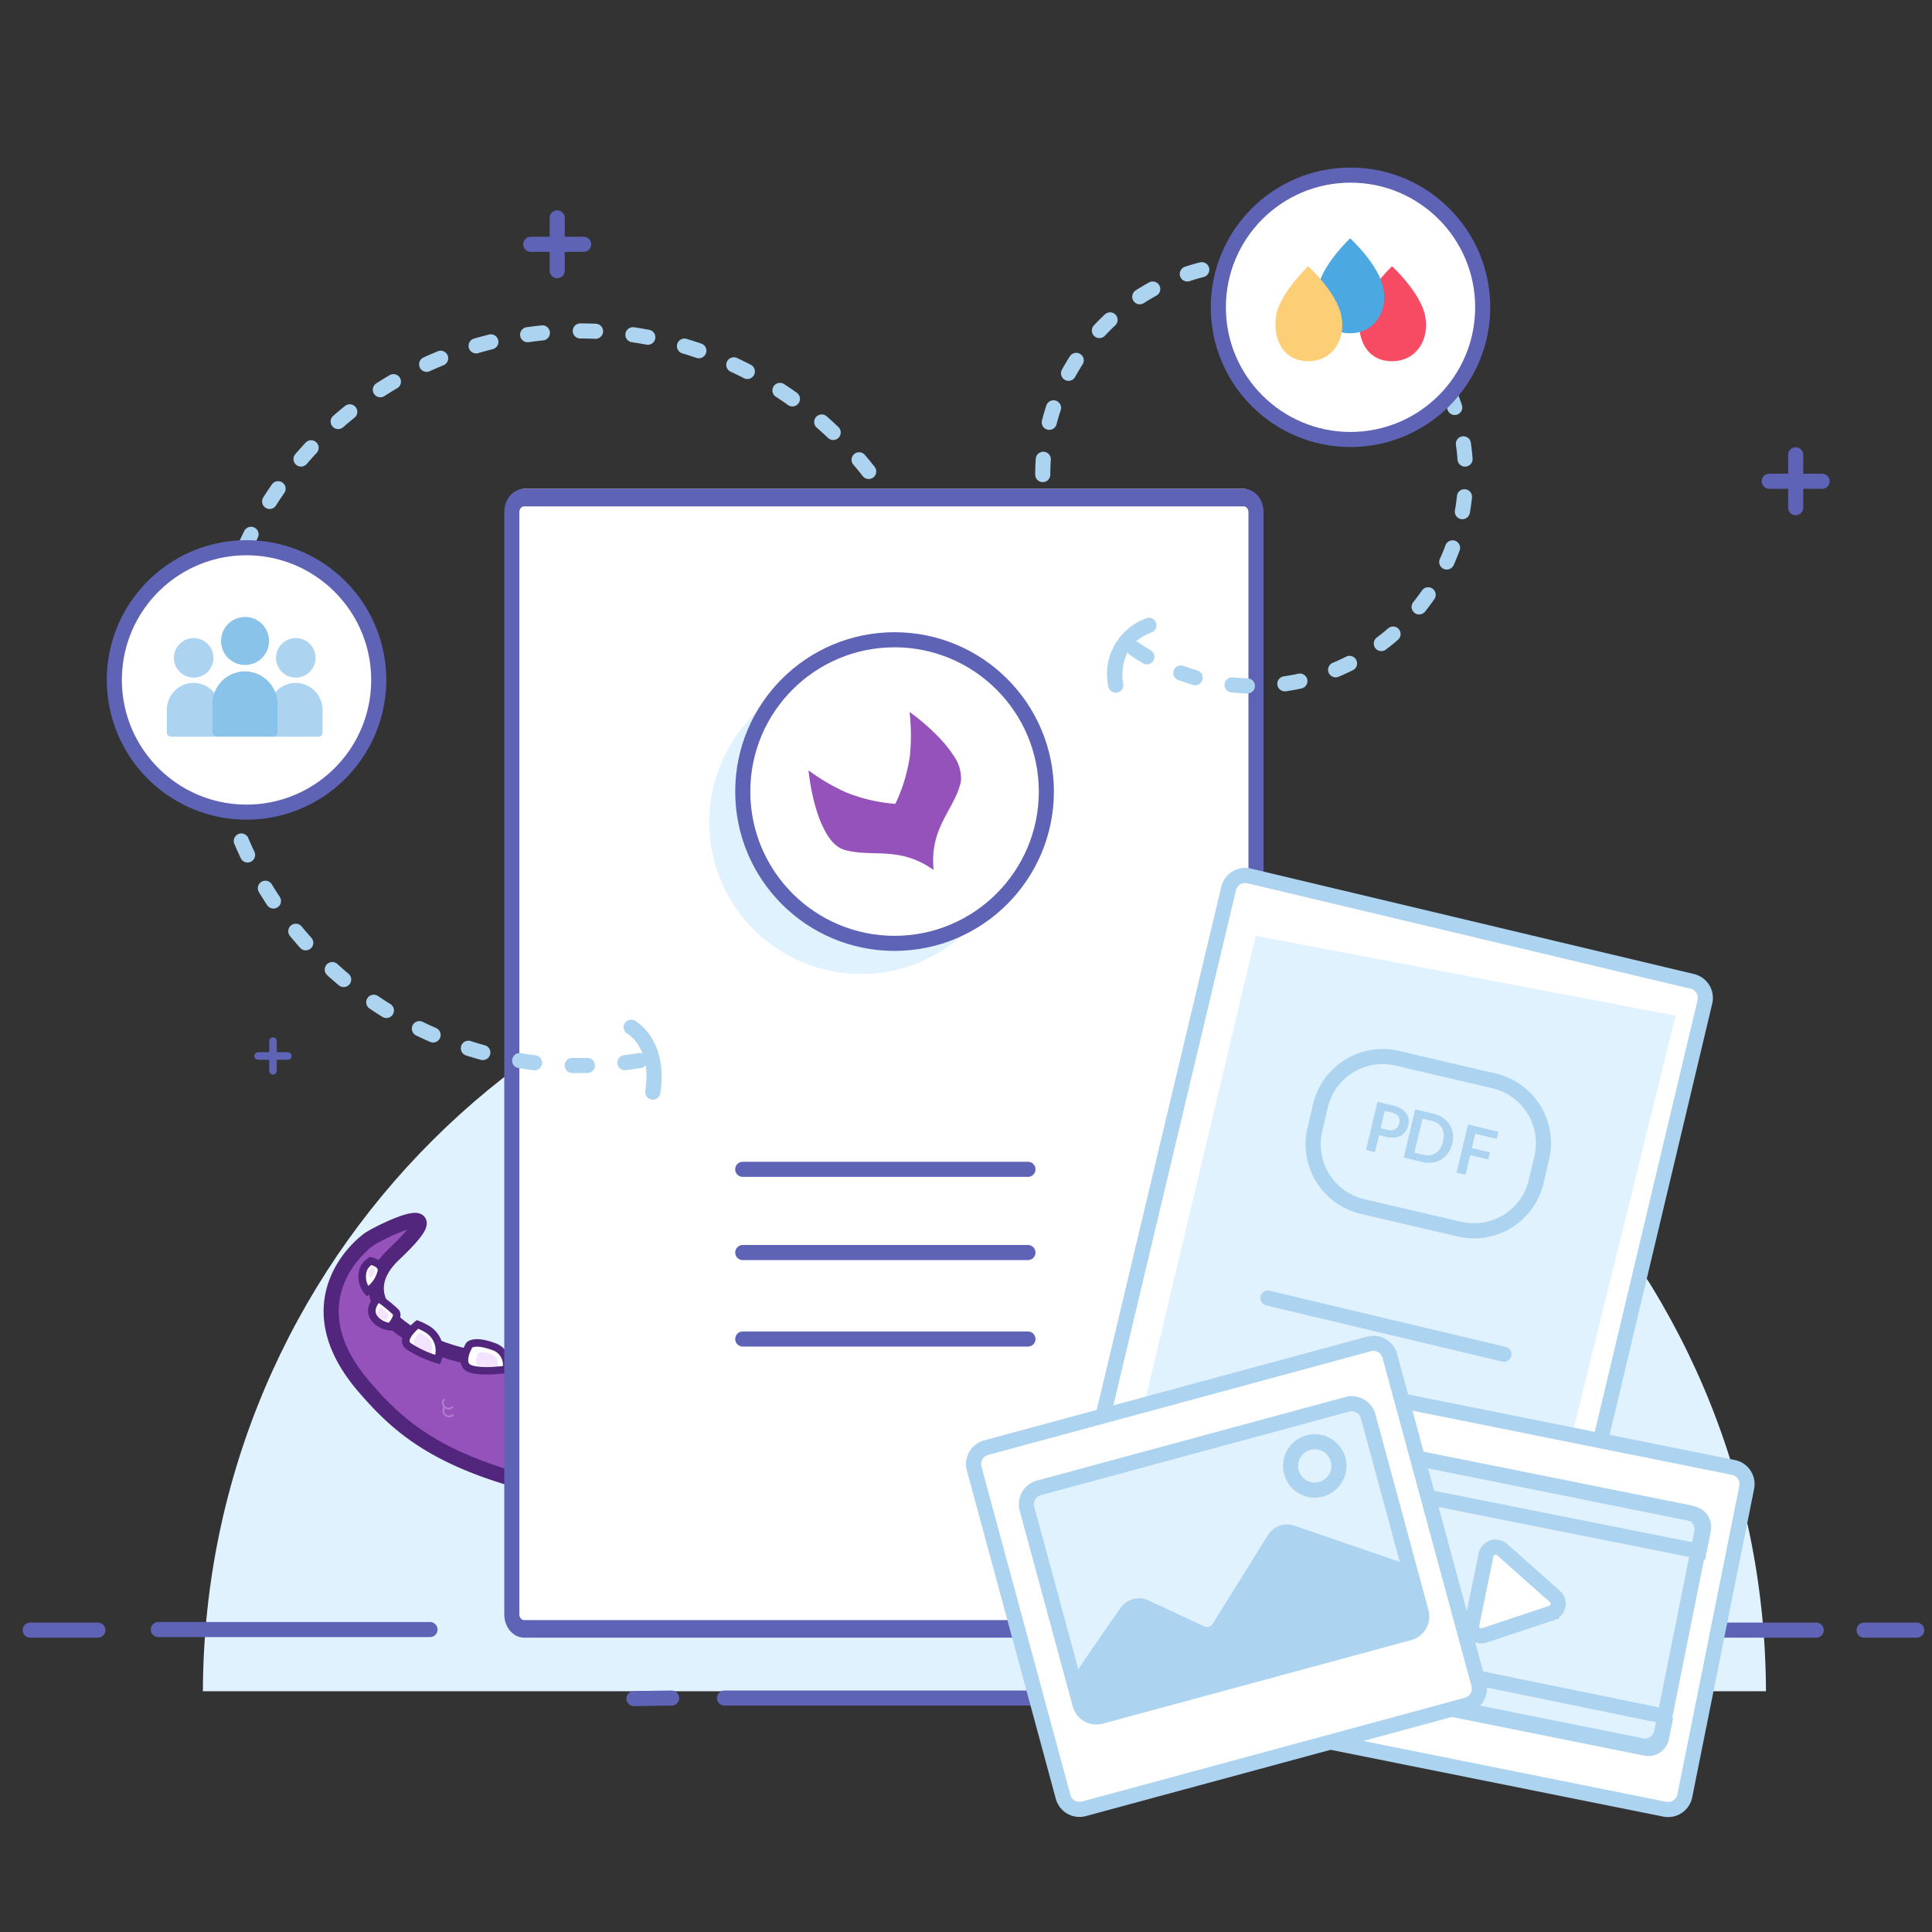 <svg width="256" height="256" xmlns="http://www.w3.org/2000/svg">
  <rect width="100%" height="100%" fill="#333333" stroke="none"/>
  <g fill="none" fill-rule="evenodd">
    <path d="M26.885 224.1c.177-57.068 46.49-103.236 103.557-103.236 57.068 0 103.38 46.168 103.558 103.236H26.885z" fill="#E1F2FF" fill-rule="nonzero"/>
    <g transform="matrix(-1 0 0 1 145 111)">
      <path d="M50.08 103.51h5a4.17 4.17 0 0 0 3.89-2.64c1.77-4.55 1.33-8.73 1.54-12.31.39-6.63-.64-10-1.63-15.56l-7.47.17s.64 2.75 1.06 11c.13 2.56-4.09 12.82-3.89 17.85a1.53 1.53 0 0 0 1.5 1.49zM35.59 79.85l-6-6.82-3.71.15s-.52 5.67-.73 8a112.15 112.15 0 0 1-3.18 16 14.45 14.45 0 0 0-.6 3.26 2.94 2.94 0 0 0 3 3h4.41a5.64 5.64 0 0 0 5.48-4.2c1.92-7.68 1.33-19.39 1.33-19.39z" stroke="#52267D" stroke-width="2" fill="#9452BA" fill-rule="nonzero"/>
      <path stroke="#52267D" stroke-width=".5" d="M27.14 84.54l-1 .88.95.85 1.55-.59-.31-.68-1.28.3.01.23.33-.01"/>
      <path d="M27.17 54.46c4.38-.09 8.48-3.11 17.42-3.52a7.73 7.73 0 0 1 .49-1.54c1.62-3.5 3.9-13.59 2.43-20.22l-1.16-5.25a24.27 24.27 0 0 1-.57-5.24 10.68 10.68 0 0 1 1.05-4.6c.147-.307.31-.607.49-.9.18-.293.37-.577.57-.85a10.7 10.7 0 0 1 2.16-2.16 9 9 0 0 1 .85-.57 10.59 10.59 0 0 1 5.52-1.54h1.74a10.6 10.6 0 0 1 8.21 3.88c.394.479.745.99 1.05 1.53.12.2.23.41.33.62.1.21.15.31.21.47.41.972.674 2 .78 3.05.035.362.052.726.05 1.09a2.65 2.65 0 0 1-2.65 2.65H55.25l1.65 9.45c1.93 9.71 1.35 16.2-.15 20.53-.33 1-2.24 4.39-2.24 4.39 5.45 8.59 13.8 12.35 22.73 13.44 7.59.93 24-6 15.53-14s1.76-3 3.26-2c1.5 1 10.19 8.52.76 19.54-4 4.66-8.51 8.89-19.37 12.14-1.74.52-11.25 1.21-16.38 2.68-15.25 4.38-27.64-.38-34.59-10.45-6.95-10.07-1.01-22.59.72-22.62z" stroke="#52267D" stroke-width="2" fill="#9452BA" fill-rule="nonzero"/>
      <path d="M36.63 40C37 28.73 28 19.88 17.89 18c-2.11-.39-2.79-1-5.1-1H11C5.046 17 .22 21.826.22 27.78a2.69 2.69 0 0 0 2.69 2.69h18.2c4 1.7 6.5 6.82 6.94 9.57a15.62 15.62 0 0 1-1.17 9.76 10.55 10.55 0 0 0-.85 5.54h.1a20.23 20.23 0 0 0 .48 3.12c1.71-1.19 4.36-3 4.84-3.23 1-.55 3.41-1.81 4.47-2.42 6.78-3.89.51-6.42.71-12.81z" stroke="#52267D" stroke-width="2" fill="#9452BA" fill-rule="nonzero"/>
      <path d="M30.86 53c-.09-1.74-.35-2.63-.16-3.34 1.12-4.07 1.49-5.36 1.49-9.67A13 13 0 0 0 26 29.21a6.92 6.92 0 0 0-4.91 1.2c4 1.7 6.5 6.82 6.94 9.57a15.62 15.62 0 0 1-1.17 9.76 10.55 10.55 0 0 0-.85 5.54S31 57.14 30.86 53" stroke="#52267D" fill="#F3E3FF" fill-rule="nonzero"/>
      <path d="M5.36 18.79a3 3 0 0 1 1.87-2.63l1.61-.65s1.11 2.36-.15 2.95a4.75 4.75 0 0 1-3.33.33zM10 17.47a3.14 3.14 0 0 1 3-2.94c.54-.07 1.94 0 1.94 0s.65 2.71-.87 3a14.73 14.73 0 0 1-4.07-.06zM15.78 17.71s.38-2.84 2.93-2.06a3.57 3.57 0 0 1 1.7 1.16s-.51 2.17-1.52 1.92a19.51 19.51 0 0 1-3.11-1.02zM23.2 31.52s6-3.24 4.82-8.69a32.46 32.46 0 0 1 3.67 3.65c0 1.07.2 5.3-5.65 8.14a32.79 32.79 0 0 0-2.84-3.1z" stroke="#52267D" fill="#FFF" fill-rule="nonzero"/>
      <path d="M6.18 18.27a1.53 1.53 0 0 1 1-1.36l.83-.34s.58 1.22-.08 1.53a2.46 2.46 0 0 1-1.75.17zM11.28 16.89a1.6 1.6 0 0 1 1.5-1.5h1s.33 1.38-.45 1.52a7.51 7.51 0 0 1-2.05-.02zM16.7 17.51s.2-1.51 1.56-1.09c.355.114.668.33.9.62 0 0-.27 1.15-.81 1a10.35 10.35 0 0 1-1.65-.53z" fill="#F3E3FF" fill-rule="nonzero"/>
      <path d="M14.69 23.65h.48a2.48 2.48 0 1 1 0 4.96H9.72a5 5 0 0 1 5-5l-.03.04z" fill="#F3E3FF" fill-rule="nonzero" opacity=".3"/>
      <path d="M13.72 24.62h1a2 2 0 1 1 0 4h-4.9a3.9 3.9 0 0 1 3.9-4z" stroke="#52267D" fill="#FFF" fill-rule="nonzero"/>
      <circle fill="#52267D" fill-rule="nonzero" cx="11.79" cy="27.46" r="1.09"/>
      <path d="M2.68 29.6a1.37 1.37 0 0 0 .78-.49l.37-.46-.81.17-.48.1a.34.34 0 0 0-.26.41.34.34 0 0 0 .4.27z" fill="#52267D" fill-rule="nonzero"/>
      <path d="M24.21 31.63s4.59-2.47 4.52-7.45a9.37 9.37 0 0 1 2.51 2.36 8 8 0 0 1-1.45 3.56c-1.7 1.84-3.47 2.41-5.58 1.53z" fill="#EAF3FB" fill-rule="nonzero"/>
      <path d="M28.55 30.75A16.47 16.47 0 0 1 25 33.47" stroke="#52267D" fill="#FFF" fill-rule="nonzero"/>
      <path d="M46.54 50.1l-1-2c-3.82-9.38-4.41-14.89-2.43-23.84L44.25 19c.38-1.72.57-3.478.57-5.24 0-5.876-4.764-10.64-10.64-10.64h-1.71C26.684 3.131 22 7.824 22 13.61v.3a2.5 2.5 0 0 0 2.5 2.5h10.85l-1.65 9.45c-5 25.33-4.54 35.6 5.39 33.49" stroke="#52267D" stroke-width="2" fill="#9452BA" fill-rule="nonzero"/>
      <path d="M27.22 4.37a3.28 3.28 0 0 1 2-2.58 2.79 2.79 0 0 1 1.43 0s1.06 1.65-.18 2.24a4.65 4.65 0 0 1-3.25.34zM31.58 3.77A3.55 3.55 0 0 1 34.91.44a8.16 8.16 0 0 1 1.39 0s1.54 3.05-.18 3.35a16.68 16.68 0 0 1-4.54-.02zM37.43 4.43s.44-2.78 2.93-1.95A3.5 3.5 0 0 1 42 3.66s-.55 2.11-1.54 1.84a19.12 19.12 0 0 1-3.03-1.07z" stroke="#52267D" fill="#FFF" fill-rule="nonzero"/>
      <path d="M27.4 54.12a4.93 4.93 0 0 1 1.79-.86M31 54.07c-1.78-7.22 1.43-21 2-24.43L35.35 16h1a2.35 2.35 0 0 1 2.09 2.69L36.75 30.5c-.57 4-1.17 22.51 5.78 26.49 1.48.85 3.89.29 4.8-.14 3.3-1.58 4.25-5.7 5-9 1.5-6.87.33-12.26 0-17.65L52 23.48A2.37 2.37 0 0 1 54.11 21h1.24l2.24 13.62c.67 3.88 2.4 17.32-5.52 23.63-.14.11 1.93.58 1.33 1.64-2.38 4.21-9.29 4.88-10.59 6.68-5 6.94-.32 21.74-.32 21.74a35.93 35.93 0 0 1-9-5.3c-8-7.21-9.07-17.66-9.11-20.73 0-3.68.92-6 2.11-7.32" stroke="#52267D" fill="#F3E3FF" fill-rule="nonzero"/>
      <path d="M96.31 60.09a3 3 0 0 0 .5-3 2.57 2.57 0 0 0-.9-1s-1.78.31-1.41 1.51a4.29 4.29 0 0 0 1.81 2.49z" stroke="#52267D" fill="#FFF" fill-rule="nonzero"/>
      <path d="M95.94 58.33a1.06 1.06 0 0 0 .18-1 .9.9 0 0 0-.32-.34s-.62.11-.49.53a1.5 1.5 0 0 0 .63.81z" fill="#F3E3FF" fill-rule="nonzero"/>
      <path d="M87 69.16a3.31 3.31 0 0 1 1.51-4.11 7.59 7.59 0 0 1 1.17-.56s2.5 2 1.16 2.9A15.53 15.53 0 0 1 87 69.16z" stroke="#52267D" fill="#FFF" fill-rule="nonzero"/>
      <path d="M87.86 68.23a1.83 1.83 0 0 1 .84-2.28 4.21 4.21 0 0 1 .65-.31s1.38 1.09.64 1.61a8.61 8.61 0 0 1-2.13.98z" fill="#F3E3FF" fill-rule="nonzero"/>
      <path d="M94.87 61s1.88 1.65.08 3.13a3.11 3.11 0 0 1-1.67.67s-1.33-1.42-.66-2a17 17 0 0 1 2.25-1.8z" stroke="#52267D" fill="#FFF" fill-rule="nonzero"/>
      <path d="M94.6 62.22s.83.73 0 1.39a1.38 1.38 0 0 1-.74.3s-.59-.63-.29-.9a7.54 7.54 0 0 1 1.03-.79z" fill="#F3E3FF" fill-rule="nonzero"/>
      <path d="M77.93 70.46a2.55 2.55 0 0 1 1.81-3.08c2.43-.88 3.08-.15 3.08-.15s1.34 2.26.14 3c-1.2.74-5.03.23-5.03.23z" stroke="#52267D" fill="#FFF" fill-rule="nonzero"/>
      <path d="M79.07 70a1.33 1.33 0 0 1 .94-1.6c1.26-.46 1.6-.08 1.6-.08s.7 1.17.07 1.55a6.41 6.41 0 0 1-2.61.13z" fill="#F3E3FF" fill-rule="nonzero"/>
      <path d="M34.82 19.34a11.75 11.75 0 0 0 9.32.21c-.37 1.69-1.14 5.08-1.14 5.08s-5 1.55-8.94-.9c.41-2.23.76-4.39.76-4.39zM63.8 9.5a3.3 3.3 0 0 0-2-2.6 9.65 9.65 0 0 0-2.08-.29s-.43 2 .82 2.55a4.69 4.69 0 0 0 3.26.34zM59.12 8.55a3.09 3.09 0 0 0-2.9-2.9 7.11 7.11 0 0 0-1.21 0s-1.34 2.66.16 2.92a14.54 14.54 0 0 0 3.95-.02zM53.73 8.74s-.45-2.8-2.95-2A3.52 3.52 0 0 0 49.13 8s.56 2.12 1.55 1.86a19.26 19.26 0 0 0 3.05-1.12z" stroke="#52267D" fill="#FFF" fill-rule="nonzero"/>
      <path d="M28.18 3.91a1.75 1.75 0 0 1 1.07-1.38 1.49 1.49 0 0 1 .77 0s.57.88-.1 1.19a2.49 2.49 0 0 1-1.74.19zM32.66 3.28a2.23 2.23 0 0 1 2.09-2.09c.29-.025.58-.025.87 0 0 0 1 1.91-.11 2.1a10.46 10.46 0 0 1-2.85-.01zM38.51 4.15s.26-1.6 1.69-1.12a2 2 0 0 1 .94.68s-.32 1.22-.89 1.06a11 11 0 0 1-1.74-.62zM62.89 9a1.74 1.74 0 0 0-1.07-1.37 5.1 5.1 0 0 0-1.1-.15s-.23 1 .43 1.35a2.48 2.48 0 0 0 1.74.17zM58 8.11a1.71 1.71 0 0 0-1.6-1.6 3.93 3.93 0 0 0-.67 0s-.74 1.47.09 1.61A8 8 0 0 0 58 8.11zM52.73 8.55s-.24-1.53-1.61-1.07a1.93 1.93 0 0 0-.9.65s.3 1.16.85 1a10.54 10.54 0 0 0 1.66-.58z" fill="#F3E3FF" fill-rule="nonzero"/>
      <path d="M46.4 24.14a27.18 27.18 0 0 0 9.36-.37c.44 2.48.73 4.35.73 4.35s-3.16 2.15-9 .9c-.7-3.18-1.09-4.88-1.09-4.88z" stroke="#52267D" fill="#FFF" fill-rule="nonzero"/>
      <path d="M59.77 19.33h-5.45a2.48 2.48 0 1 1 0-4.96h.48a5 5 0 0 1 5 5l-.03-.04z" fill="#F3E3FF" fill-rule="nonzero" opacity=".3"/>
      <path d="M59.68 19.22h-4.76a2.09 2.09 0 0 1-2.09-2.09c0-1 .81-1.81 1.81-1.81h1.14a3.9 3.9 0 0 1 3.9 3.9z" stroke="#52267D" fill="#FFF" fill-rule="nonzero"/>
      <circle fill="#52267D" fill-rule="nonzero" cx="57.33" cy="16.98" r="1.09"/>
      <path d="M35 9.65h.48a2.48 2.48 0 1 1 .04 4.96H30a5 5 0 0 1 5-5v.04z" fill="#F3E3FF" fill-rule="nonzero" opacity=".3"/>
      <path d="M34 10.62h1a2 2 0 1 1 0 4h-4.86a3.9 3.9 0 0 1 3.86-4z" stroke="#52267D" fill="#FFF" fill-rule="nonzero"/>
      <circle fill="#52267D" fill-rule="nonzero" cx="34.8" cy="13.36" r="1.09"/>
      <path d="M66.34 20.45a1.37 1.37 0 0 1-.78-.49l-.37-.46.81.17.48.1a.34.34 0 0 1 .26.41.34.34 0 0 1-.4.27zM24.33 15.36a1.37 1.37 0 0 0 .78-.49l.37-.46-.81.17-.48.1a.34.34 0 0 0-.26.41.34.34 0 0 0 .4.27z" fill="#52267D" fill-rule="nonzero"/>
      <path d="M35.29 20a11.93 11.93 0 0 0 8.15.15 33.07 33.07 0 0 1-.81 3.63 20.37 20.37 0 0 1-4.09-.18c-2.33-.41-3.25-1.47-3.25-3.6z" fill="#EAF3FB" fill-rule="nonzero"/>
      <path d="M40.93 23.13A13.84 13.84 0 0 1 34.38 22" stroke="#52267D" fill="#FFF" fill-rule="nonzero"/>
      <path d="M54 24.68a16.76 16.76 0 0 1-6.78.39 25.21 25.21 0 0 0 .92 3.11s4.76-.64 5.86-3.5z" fill="#EAF3FB" fill-rule="nonzero"/>
      <path d="M52.07 58.26s-.22.16-.53.34" stroke="#52267D" stroke-width=".5" fill="#F3E3FF" fill-rule="nonzero"/>
      <path d="M54.35 26a27.69 27.69 0 0 1-7.47.23" stroke="#52267D" fill="#FFF" fill-rule="nonzero"/>
      <path d="M48.41 100.59a1.74 1.74 0 0 0-2.24.27c-1.17 1-2 2.44-1.52 2.59a5.56 5.56 0 0 0 2.41.12c.84-.15 1.58 0 1.92-1.75a1.18 1.18 0 0 0-.57-1.23z" stroke="#52267D" stroke-width=".5" fill="#FFF" fill-rule="nonzero"/>
      <path d="M48.19 100.88a1.08 1.08 0 0 0-1.39.17c-.73.6-1.27 1.52-.95 1.61.489.133 1 .157 1.5.07.52-.1 1 0 1.2-1.09a.73.73 0 0 0-.36-.76z" fill="#EAF3FB" fill-rule="nonzero"/>
      <path d="M49.77 100.57c.51-.07 1.24 1 1.16 1.37-.08.37-.14 1.45-1 1.57-.61.09-2.77.31-3.24-.16-.47-.47.45-2.42 3.08-2.78z" stroke="#52267D" stroke-width=".5" fill="#FFF" fill-rule="nonzero"/>
      <path d="M49.91 100.88c.3 0 .73.61.68.81-.05.2-.08.85-.57.92-.49.07-1.63.19-1.91-.09s.25-1.43 1.8-1.64z" fill="#EAF3FB" fill-rule="nonzero"/>
      <path d="M51.92 100.79s-.44-.23-1.31.27c-.87.5-1.91 1.14-1.61 2 .3.86 2.73.55 3.26.36.534-.19.86-.73.78-1.29a1.68 1.68 0 0 0-1.12-1.34z" stroke="#52267D" stroke-width=".5" fill="#FFF" fill-rule="nonzero"/>
      <path d="M52.08 101.1s-.26-.14-.77.16c-.51.3-1.13.68-1 1.19.13.51 1.61.32 1.93.22a.71.71 0 0 0 .46-.76 1 1 0 0 0-.62-.81z" fill="#EAF3FB" fill-rule="nonzero"/>
      <path d="M41.78 73a64.54 64.54 0 0 1-.93 14.45c-1.33 8.22-3.69 10.8-3.51 12.93.13 1.65.83 3.16 2.49 3.16h4.94a5.37 5.37 0 0 0 5.08-3.66 35.94 35.94 0 0 0 1.59-7.18 91.08 91.08 0 0 0 .22-10.7M67.11 76.69a7.79 7.79 0 0 0-2.47 5.83c0 2.83 1.66 6.43.62 11.13-.93 4.19-2.77 4.93-2.22 8.69a1.4 1.4 0 0 0 1.4 1.17h5.51a5.19 5.19 0 0 0 5.12-4.34 51.51 51.51 0 0 0-.63-17.81" stroke="#52267D" stroke-width="2" fill="#9452BA" fill-rule="nonzero"/>
      <path stroke="#52267D" stroke-width=".5" d="M68.19 82.93l.33-.24 1.04.24-1.16.74-1.4-.69 1.46-1.16.66.22"/>
      <path d="M38.41 100.59a1.74 1.74 0 0 0-2.24.27c-1.17 1-2 2.44-1.52 2.59a5.56 5.56 0 0 0 2.41.12c.84-.15 1.58 0 1.92-1.75a1.18 1.18 0 0 0-.57-1.23z" stroke="#52267D" fill="#FFF" fill-rule="nonzero"/>
      <path d="M38.19 100.88a1.08 1.08 0 0 0-1.39.17c-.73.6-1.27 1.52-.95 1.61.489.133 1 .157 1.5.07.52-.1 1 0 1.2-1.09a.73.73 0 0 0-.36-.76z" fill="#EAF3FB" fill-rule="nonzero"/>
      <path stroke="#52267D" stroke-width=".5" d="M45.97 86.03l-1.97.62.26 1.82 2.02.15.94-1.09-1.21-.67-1 .29.64.71"/>
      <g opacity=".3" stroke="#F3E3FF" stroke-width=".25">
        <path d="M3.8 26a.54.54 0 1 0 1.07 0M2.73 26a.54.54 0 1 0 1.07 0M3.26 26.54a.54.54 0 0 0 1.07 0M24.33 25.5a.79.79 0 1 0 .83-1.34M24.58 26.59a.79.79 0 1 0 .83-1.34M49.76 43.5a.72.72 0 0 0 1.44 0M48.32 43.5a.72.72 0 0 0 1.44 0M49 44.22a.72.72 0 0 0 1.44 0M28.29 89a.72.72 0 0 0 1.44 0M26.86 89a.72.72 0 0 0 1.44 0M27.57 89.75a.72.72 0 0 0 1.44 0M48.64 20.59a.79.79 0 1 0 1.58 0M47.85 21.38a.79.79 0 1 0 1.58 0M38.55 34.54a1 1 0 1 0 1.92 0M37.59 35.5a1 1 0 0 0 1.92 0M24.61 10.68a.64.64 0 0 0 1.28 0M24 11.33a.64.64 0 0 0 1.28 0M85 75.39a.754.754 0 0 0 1.13-1M84.93 76.43a.754.754 0 0 0 1.13-1M55.65 65.19a.87.87 0 0 0 1.58-.72M54.07 65.91a.87.87 0 0 0 1.58-.72M55.22 66.34a.87.87 0 0 0 1.58-.72M53.64 67.06a.87.87 0 0 0 1.58-.72M56.37 66.76a.87.87 0 1 0 1.58-.72M40.55 17.17a.875.875 0 1 0 1.75 0M40.25 50.22a.875.875 0 1 0 1.75 0M50.16 32a.665.665 0 1 0 1.33 0M65.94 16.95a.5.5 0 1 0 1 0M70.08 90a.873.873 0 1 0 1.72-.3M45.92 96.49a1 1 0 0 0 1.92 0M45 97.45a1 1 0 0 0 1.92 0"/>
      </g>
      <path d="M39.78 100.57c.51-.07 1.24 1 1.16 1.37-.08.37-.14 1.45-1 1.57-.61.09-2.77.31-3.24-.16-.47-.47.45-2.42 3.08-2.78z" stroke="#52267D" fill="#FFF" fill-rule="nonzero"/>
      <path d="M39.92 100.88c.3 0 .73.61.68.81-.05.2-.08.85-.57.92-.49.07-1.63.19-1.91-.09s.25-1.43 1.8-1.64z" fill="#EAF3FB" fill-rule="nonzero"/>
      <path d="M41.58 101.12s-.39-.2-1.16.24c-.77.44-1.69 1-1.42 1.78s2.41.48 2.89.32a1.05 1.05 0 0 0 .69-1.14 1.49 1.49 0 0 0-1-1.2z" stroke="#52267D" fill="#FFF" fill-rule="nonzero"/>
      <path d="M41.73 101.39s-.23-.12-.68.14c-.45.26-1 .6-.84 1.05.16.45 1.43.29 1.71.19a.62.62 0 0 0 .41-.67.88.88 0 0 0-.6-.71z" fill="#EAF3FB" fill-rule="nonzero"/>
      <path d="M21.3 101.33s-.39-.2-1.16.24c-.77.44-1.69 1-1.42 1.78s2.41.48 2.89.32a1.05 1.05 0 0 0 .69-1.14 1.49 1.49 0 0 0-1-1.2z" stroke="#52267D" fill="#FFF" fill-rule="nonzero"/>
      <path d="M21.45 101.6s-.23-.12-.68.14c-.45.26-1 .6-.84 1.05.16.45 1.43.29 1.71.19a.62.62 0 0 0 .41-.67.88.88 0 0 0-.6-.71z" fill="#EAF3FB" fill-rule="nonzero"/>
      <path d="M23.65 100.79c.51-.07 1.24 1 1.16 1.37-.08.37-.14 1.45-1 1.57-.61.09-2.77.31-3.24-.16-.47-.47.43-2.43 3.08-2.78z" stroke="#52267D" fill="#FFF" fill-rule="nonzero"/>
      <path d="M23.79 101.09c.3 0 .73.61.68.81-.05.2-.08.85-.57.92-.49.07-1.63.19-1.91-.09s.25-1.43 1.8-1.64z" fill="#EAF3FB" fill-rule="nonzero"/>
      <path d="M65.14 100.59a1.74 1.74 0 0 0-2.24.27c-1.17 1-2 2.44-1.52 2.59a5.56 5.56 0 0 0 2.41.12c.84-.15 1.58 0 1.92-1.75a1.18 1.18 0 0 0-.57-1.23z" stroke="#52267D" stroke-width=".5" fill="#FFF" fill-rule="nonzero"/>
      <path d="M64.92 100.88a1.08 1.08 0 0 0-1.39.17c-.73.6-1.27 1.52-.95 1.61.489.133 1 .157 1.5.07.52-.1 1 0 1.2-1.09a.73.73 0 0 0-.36-.76z" fill="#EAF3FB" fill-rule="nonzero"/>
      <path d="M66.51 100.57c.51-.07 1.24 1 1.16 1.37-.08.37-.14 1.45-1 1.57-.61.09-2.77.31-3.24-.16-.47-.47.45-2.42 3.08-2.78z" stroke="#52267D" stroke-width=".5" fill="#FFF" fill-rule="nonzero"/>
      <path d="M66.65 100.88c.3 0 .73.61.68.81-.05.2-.08.85-.57.92-.49.07-1.63.19-1.91-.09s.25-1.43 1.8-1.64z" fill="#EAF3FB" fill-rule="nonzero"/>
      <path d="M68.31 101.12s-.39-.2-1.16.24c-.77.44-1.69 1-1.42 1.78s2.41.48 2.89.32a1.05 1.05 0 0 0 .69-1.14 1.49 1.49 0 0 0-1-1.2z" stroke="#52267D" stroke-width=".5" fill="#FFF" fill-rule="nonzero"/>
      <path d="M68.46 101.39s-.23-.12-.68.14c-.45.26-1 .6-.84 1.05.16.45 1.43.29 1.71.19a.62.62 0 0 0 .41-.67.88.88 0 0 0-.6-.71z" fill="#EAF3FB" fill-rule="nonzero"/>
      <path d="M30.32 101.26a.47.47 0 0 1 .51-.1c.58.28 2.06 1.06 1.75 2.12-.24.82-.74.58-1.7.59h-.73a.41.41 0 0 1-.37-.21 2 2 0 0 1 .49-2.37l.05-.03z" stroke="#52267D" fill="#FFF" fill-rule="nonzero"/>
      <path d="M30.39 101.5a.34.34 0 0 1 .37-.07c.42.2 1.49.77 1.27 1.54-.17.6-.54.42-1.24.43h-.53a.3.3 0 0 1-.27-.15 1.44 1.44 0 0 1 .35-1.72l.05-.03z" fill="#EAF3FB" fill-rule="nonzero"/>
      <path d="M26.91 100.95a1.74 1.74 0 0 0-2.25.08c-1.24.86-2.24 2.26-1.74 2.45.764.28 1.58.39 2.39.32.85-.08 1.58.14 2.06-1.58a1.18 1.18 0 0 0-.46-1.27z" stroke="#52267D" fill="#FFF" fill-rule="nonzero"/>
      <path d="M26.67 101.21a1.08 1.08 0 0 0-1.4 0c-.77.53-1.4 1.4-1.08 1.52a3.46 3.46 0 0 0 1.49.2c.53-.05 1 .09 1.28-1a.73.73 0 0 0-.29-.72z" fill="#EAF3FB" fill-rule="nonzero"/>
    </g>
    <g fill-rule="nonzero">
      <g transform="translate(66 64)">
        <rect fill="#FFF" x="1.821" y=".77" width="98.604" height="151.23" rx="1.641"/>
        <path d="M98.784 153H3.461c-1.458-.002-2.64-1.377-2.641-3.073V3.842C.822 2.146 2.003.772 3.461.77h95.323c1.458.001 2.64 1.376 2.641 3.072v146.085c-.002 1.696-1.183 3.071-2.641 3.073zM3.461 3.097c-.354 0-.64.334-.641.745v146.085c0 .412.287.746.641.746h95.323c.354 0 .641-.334.641-.746V3.842c0-.411-.287-.745-.641-.745H3.461z" fill="#5E63B6"/>
      </g>
      <g transform="translate(93 83)">
        <circle fill="#E1F2FF" cx="21.094" cy="25.949" r="20.114"/>
        <g transform="translate(4)">
          <circle fill="#FFF" cx="21.534" cy="21.883" r="20.114"/>
          <path d="M21.534 43C9.874 43 .42 33.547.42 21.886.42 10.226 9.873.772 21.534.772c11.66 0 21.114 9.453 21.114 21.114-.013 11.655-9.459 21.1-21.114 21.114zm0-40.228C10.978 2.772 2.42 11.33 2.42 21.886 2.42 32.442 10.978 41 21.534 41c10.556 0 19.114-8.558 19.114-19.114-.01-10.553-8.561-19.105-19.114-19.117v.003z" fill="#5E63B6"/>
        </g>
        <path d="M30.534 31.8c.084.251.159.422.181.478.007.006-.007 0 0 0-.568-5.482 2.54-7.766 3.54-11.407.006-.06.017-.12.032-.179.02-.082.037-.166.05-.25a5.217 5.217 0 0 0-1.059-3.419c-.064-.1-.133-.2-.2-.305a15.518 15.518 0 0 0-.409-.561c-.015-.019-.028-.039-.044-.058-.04-.051-.082-.1-.121-.153l-.125-.158-.129-.153a10.168 10.168 0 0 0-.133-.159 27.6 27.6 0 0 0-4.6-4.139c.225 1.918.243 3.854.054 5.775a21.793 21.793 0 0 1-1.935 6.4A21.793 21.793 0 0 1 19.122 22a26.491 26.491 0 0 1-4.991-2.927c.018.172.039.341.058.512l.021.153c.016.122.03.243.049.365l.024.168.056.366.024.148c.026.154.051.306.08.459a21.53 21.53 0 0 0 .107.574c0 .014.006.026.009.04.032.158.064.313.1.469.007.033.014.064.02.1a21.76 21.76 0 0 0 .121.508 23.41 23.41 0 0 0 .571 1.973l.005.018c.252.748.565 1.474.935 2.171.052.093.1.185.157.274v.011c.047.081.1.162.144.238v.008c.053.084.106.166.161.244l.023.032c.07.1.143.2.214.294l.037.046.013.018c.083.1.168.206.257.3.06.067.122.131.185.193.026.027.054.05.08.076.026.026.079.072.119.107.04.035.059.049.091.074l.114.091c.038.03.061.045.093.066.032.021.079.056.119.083l.093.057c.042.025.086.048.127.072l.089.046.147.066c.023.008.049.021.074.03.074.03.15.056.227.077.052.015.095.031.137.047 3.659.967 7.223-.565 11.692 2.63" fill="#9452BA"/>
      </g>
      <path d="M136.208 155.943H98.42a1 1 0 1 1 0-2h37.788a1 1 0 1 1 0 2zM136.208 166.967H98.42a1 1 0 1 1 0-2h37.788a1 1 0 1 1 0 2zM136.208 178.427H98.42a1 1 0 1 1 0-2h37.788a1 1 0 1 1 0 2z" fill="#5E63B6"/>
      <g>
        <path d="M76.757 142.188c-.319 0-.637-.003-.956-.009a1 1 0 1 1 .037-2 50.5 50.5 0 0 0 1.959 0 .984.984 0 0 1 1.022.978 1 1 0 0 1-.977 1.022c-.363.005-.724.009-1.085.009zm-5.92-.364c-.041 0-.083-.003-.124-.008a46.61 46.61 0 0 1-2.02-.292 1 1 0 0 1 .328-1.973c.643.107 1.29.2 1.938.281a1 1 0 0 1-.122 1.992zm11.966-.013a1 1 0 0 1-.123-1.993c.645-.08 1.292-.174 1.94-.281a1 1 0 1 1 .326 1.973c-.674.112-1.347.21-2.018.293a1.063 1.063 0 0 1-.128.008h.003zm-18.825-1.343c-.09 0-.18-.012-.266-.036a50.202 50.202 0 0 1-1.954-.579 1 1 0 1 1 .609-1.906c.619.2 1.243.385 1.874.556a1 1 0 0 1-.263 1.965zm-6.59-2.328a1.01 1.01 0 0 1-.4-.084 48.501 48.501 0 0 1-1.852-.854 1 1 0 0 1 .875-1.8c.586.286 1.178.56 1.776.82a1 1 0 0 1-.4 1.917l.001.001zm-6.188-3.248a1 1 0 0 1-.525-.15 50.045 50.045 0 0 1-1.713-1.11 1 1 0 0 1 1.123-1.655c.54.366 1.088.721 1.643 1.065a1 1 0 0 1-.528 1.85zm-5.664-4.1a1 1 0 0 1-.64-.233 45.385 45.385 0 0 1-1.539-1.344 1 1 0 1 1 1.347-1.479c.483.44.974.87 1.475 1.289a1 1 0 0 1-.643 1.767zm-5.023-4.866a1 1 0 0 1-.745-.334 49.785 49.785 0 0 1-1.33-1.549 1 1 0 1 1 1.543-1.272c.417.505.843 1 1.277 1.488a1 1 0 0 1-.745 1.667zm-4.277-5.538a1 1 0 0 1-.835-.447 51.405 51.405 0 0 1-1.093-1.727 1 1 0 0 1 1.711-1.036c.339.56.689 1.113 1.05 1.658a1 1 0 0 1-.833 1.552zm-3.432-6.1a1 1 0 0 1-.906-.573 47.318 47.318 0 0 1-.832-1.865 1 1 0 1 1 1.842-.777c.255.6.521 1.196.8 1.787a1 1 0 0 1-.9 1.428h-.004zm-2.519-6.524a1 1 0 0 1-.957-.709c-.2-.648-.385-1.302-.555-1.963a1 1 0 0 1 1.936-.5c.165.634.343 1.263.533 1.886a1 1 0 0 1-.96 1.291l.003-.005zm-1.557-6.818a1 1 0 0 1-.988-.848 53.454 53.454 0 0 1-.27-2.02 1 1 0 1 1 1.986-.227c.074.647.161 1.295.261 1.943a1 1 0 0 1-.837 1.141 1.133 1.133 0 0 1-.155.016l.003-.005zm-.575-6.969a1 1 0 0 1-1-.989v-.531c0-.504.008-1.007.023-1.51.032-.545.483-.97 1.029-.969a1 1 0 0 1 .971 1.029 45.6 45.6 0 0 0-.023 1.45v.508a1 1 0 0 1-.988 1.012h-.012zM28.581 87c-.045.003-.09.003-.136 0a1 1 0 0 1-.856-1.125c.092-.676.197-1.348.315-2.016a1 1 0 0 1 1.969.349 49.25 49.25 0 0 0-.3 1.935 1 1 0 0 1-.992.857zm1.432-6.841a1 1 0 0 1-.961-1.276c.186-.653.386-1.302.6-1.946a1 1 0 0 1 1.9.629c-.205.618-.398 1.24-.577 1.868a1 1 0 0 1-.962.729v-.004zm2.4-6.562a1 1 0 0 1-.913-1.407c.279-.62.57-1.235.874-1.842a1 1 0 0 1 1.789.894 46.546 46.546 0 0 0-.839 1.768 1 1 0 0 1-.911.59v-.003zm3.316-6.154a1 1 0 0 1-.843-1.536c.364-.574.74-1.14 1.129-1.7a1 1 0 1 1 1.642 1.141 43.776 43.776 0 0 0-1.084 1.631 1 1 0 0 1-.844.468v-.004zm79.377-3.971a1 1 0 0 1-.787-.382c-.4-.514-.814-1.019-1.242-1.514a1 1 0 0 1 1.52-1.3c.442.517.874 1.043 1.295 1.58a1 1 0 0 1-.786 1.617v-.001zM39.89 61.826a1 1 0 0 1-.759-1.652c.443-.516.896-1.023 1.361-1.522a1 1 0 1 1 1.463 1.364 47.74 47.74 0 0 0-1.307 1.462 1 1 0 0 1-.758.348zM110.4 58.3a1 1 0 0 1-.689-.275 48.215 48.215 0 0 0-1.446-1.322 1 1 0 1 1 1.318-1.5c.512.449 1.014.908 1.507 1.377a1 1 0 0 1-.69 1.724V58.3zm-65.589-1.444a1 1 0 0 1-.659-1.753 50.027 50.027 0 0 1 1.566-1.313 1 1 0 0 1 1.254 1.559c-.51.41-1.01.83-1.5 1.26a1 1 0 0 1-.661.247zm60.19-3a1 1 0 0 1-.579-.185 50.06 50.06 0 0 0-1.618-1.1 1 1 0 0 1 1.09-1.678c.57.37 1.133.754 1.688 1.149a1 1 0 0 1-.582 1.812l.001.002zM50.4 52.641a1 1 0 0 1-.543-1.84c.57-.369 1.15-.727 1.739-1.074a1 1 0 1 1 1.015 1.722c-.564.333-1.12.677-1.669 1.032a1 1 0 0 1-.542.16zm48.628-2.421a1 1 0 0 1-.456-.11 48.11 48.11 0 0 0-1.759-.859 1 1 0 0 1 .839-1.816c.619.286 1.23.586 1.834.9a1 1 0 0 1-.458 1.889v-.004zm-42.493-.945a1 1 0 0 1-.417-1.91 50.324 50.324 0 0 1 1.873-.81 1 1 0 1 1 .756 1.851c-.606.248-1.206.507-1.8.778a.991.991 0 0 1-.415.091h.003zm36.062-1.8a1 1 0 0 1-.325-.055 49.729 49.729 0 0 0-1.864-.6 1 1 0 0 1 .571-1.917c.653.195 1.301.403 1.943.623a1 1 0 0 1-.325 1.947v.002zm-29.512-.646a1 1 0 0 1-.28-1.96 51.15 51.15 0 0 1 1.969-.533 1 1 0 1 1 .483 1.94c-.636.159-1.267.33-1.892.513a1 1 0 0 1-.283.044l.003-.004zm22.754-1.144a1 1 0 0 1-.187-.017 44.92 44.92 0 0 0-1.929-.323 1 1 0 1 1 .289-1.979c.674.1 1.344.211 2.011.336a1 1 0 0 1-.184 1.983zm-15.924-.335a1 1 0 0 1-.141-1.99 54.635 54.635 0 0 1 2.025-.249A1 1 0 0 1 72 45.1c-.648.067-1.297.146-1.946.239a.992.992 0 0 1-.139.011zm8.978-.457h-.043a46.646 46.646 0 0 0-1.958-.041 1 1 0 0 1 0-2c.682 0 1.364.015 2.042.043a1 1 0 1 1-.041 2v-.002z" fill="#ACD3EF"/>
        <path d="M86.5 145.714a1 1 0 0 1-.989-1.152c.873-5.66-2.239-7.506-2.372-7.582a1 1 0 0 1 .964-1.752c.183.1 4.482 2.528 3.384 9.639a1 1 0 0 1-.987.847zM147.842 91.787a1 1 0 0 1-.977-.793 7.847 7.847 0 0 1 5.043-9.076 1 1 0 0 1 .69 1.877c-4.742 1.743-3.817 6.585-3.775 6.791a1 1 0 0 1-.981 1.201z" fill="#ACD3EF"/>
        <path d="M165.27 91.887h-.033a29.299 29.299 0 0 1-2.065-.14 1 1 0 1 1 .205-1.989c.64.066 1.287.109 1.925.13a1 1 0 0 1-.032 2v-.001zm4.983-.278a1 1 0 0 1-.143-1.99c.632-.092 1.27-.208 1.9-.345a1 1 0 1 1 .429 1.953c-.672.148-1.359.273-2.038.371a1 1 0 0 1-.148.011zm-11.881-.809a.994.994 0 0 1-.278-.04 28.826 28.826 0 0 1-1.968-.648 1 1 0 1 1 .693-1.876c.6.222 1.218.425 1.831.6a1 1 0 0 1-.278 1.961v.003zm18.608-1.05a1 1 0 0 1-.384-1.924 28.836 28.836 0 0 0 1.747-.8 1 1 0 1 1 .9 1.785c-.617.311-1.25.6-1.88.865a.989.989 0 0 1-.383.072v.002zm-25.017-1.72a.99.99 0 0 1-.508-.139c-.572-.338-1.144-.7-1.7-1.086a1 1 0 1 1 1.133-1.648c.518.356 1.052.7 1.586 1.012a1 1 0 0 1-.51 1.861h-.001zm31.07-1.753a1 1 0 0 1-.6-1.8c.51-.386 1.014-.794 1.5-1.215a1 1 0 1 1 1.314 1.508c-.518.452-1.058.89-1.606 1.3a.994.994 0 0 1-.608.205v.002zm5.009-4.859a1 1 0 0 1-.779-1.626c.4-.5.792-1.023 1.154-1.547a1 1 0 1 1 1.645 1.139c-.389.562-.806 1.12-1.239 1.66a1 1 0 0 1-.781.372v.002zm3.658-5.948a1 1 0 0 1-.909-1.414c.267-.587.514-1.187.735-1.783a1 1 0 1 1 1.875.694c-.237.642-.5 1.287-.79 1.917a1 1 0 0 1-.911.586zm2.072-6.668a1 1 0 0 1-.985-1.175c.111-.624.2-1.266.268-1.907a.988.988 0 0 1 1.1-.891 1 1 0 0 1 .892 1.1 28.666 28.666 0 0 1-.289 2.051 1 1 0 0 1-.983.82l-.003.002zm-55.602-4.917a1 1 0 0 1-1-1c0-.692.024-1.387.073-2.067a1 1 0 1 1 1.994.141 27.283 27.283 0 0 0-.067 1.926 1 1 0 0 1-1 1zm55.959-2.053a1 1 0 0 1-1-.929 27.241 27.241 0 0 0-.207-1.915 1 1 0 1 1 1.978-.288c.1.684.174 1.377.223 2.058a1 1 0 0 1-.994 1.074zm-55.095-4.872a1 1 0 0 1-.97-1.246c.17-.671.367-1.34.583-1.988a1.001 1.001 0 0 1 1.9.633c-.2.6-.383 1.224-.542 1.848a1 1 0 0 1-.971.753zm53.728-1.972a1 1 0 0 1-.949-.683c-.2-.6-.428-1.209-.675-1.8a1 1 0 1 1 1.845-.768c.266.637.51 1.288.727 1.936a1 1 0 0 1-.948 1.317v-.002zm-51.175-4.524a1 1 0 0 1-.877-1.48c.333-.608.689-1.208 1.06-1.783a1 1 0 0 1 1.68 1.085 25.994 25.994 0 0 0-.984 1.657 1 1 0 0 1-.879.521zm48.15-1.762a1 1 0 0 1-.842-.458 26.154 26.154 0 0 0-1.1-1.579 1 1 0 0 1 1.6-1.2 28 28 0 0 1 1.185 1.7 1 1 0 0 1-.3 1.382.988.988 0 0 1-.543.153v.002zm-44.062-3.9a1 1 0 0 1-.732-1.681 30.6 30.6 0 0 1 1.462-1.465 1 1 0 0 1 1.365 1.463c-.47.439-.929.9-1.364 1.364a.994.994 0 0 1-.731.317v.002zm39.575-1.447a1 1 0 0 1-.682-.268 26.456 26.456 0 0 0-1.457-1.261 1 1 0 1 1 1.254-1.558c.539.433 1.066.889 1.567 1.355a1 1 0 0 1-.682 1.732zm-34.223-3.034a1 1 0 0 1-.543-1.84 28.736 28.736 0 0 1 1.779-1.059 1 1 0 0 1 .961 1.754 27.34 27.34 0 0 0-1.656.985 1 1 0 0 1-.541.16zm28.557-1.046a1 1 0 0 1-.479-.123c-.56-.306-1.14-.6-1.724-.862a1 1 0 1 1 .83-1.82c.627.286 1.251.6 1.853.927a1 1 0 0 1-.48 1.878zM157.316 37.3a1 1 0 0 1-.316-1.946 28.57 28.57 0 0 1 1.987-.584 1 1 0 1 1 .494 1.938c-.615.156-1.237.34-1.848.543-.102.033-.21.05-.317.049zm15.769-.579a.993.993 0 0 1-.246-.031 27.443 27.443 0 0 0-1.884-.405 1 1 0 1 1 .352-1.969c.675.121 1.356.267 2.022.436a1 1 0 0 1-.244 1.969zm-8.925-.783a1 1 0 1 1-.07-2 29.693 29.693 0 0 1 2.067-.075 1 1 0 1 1 0 2c-.64 0-1.288.024-1.927.07a.228.228 0 0 1-.07.008v-.003z" fill="#ACD3EF"/>
        <g transform="translate(160 22)">
          <rect fill="#FFF" x="1.435" y="1.203" width="35.032" height="35.032" rx="17.516"/>
          <path d="M18.951 37.235C8.725 37.235.435 28.945.435 18.719.435 8.493 8.725.203 18.951.203c10.226 0 18.516 8.29 18.516 18.516-.012 10.221-8.295 18.504-18.516 18.516zm0-35.032c-9.122 0-16.516 7.394-16.516 16.516 0 9.122 7.394 16.516 16.516 16.516 9.122 0 16.516-7.394 16.516-16.516 0-9.122-7.394-16.516-16.516-16.516z" fill="#5E63B6"/>
        </g>
        <path d="M184.449 35.278s-3.988 3.76-4.3 6.847c-.311 3.053 1.111 5.737 4.3 5.737s5-2.822 4.395-5.968c-.605-3.146-4.395-6.616-4.395-6.616z" fill="#F74B64"/>
        <path d="M178.9 31.577s-3.988 3.76-4.3 6.847c-.311 3.053 1.111 5.737 4.3 5.737s5-2.823 4.4-5.969c-.6-3.146-4.4-6.615-4.4-6.615z" fill="#4CA8E0"/>
        <path d="M173.345 35.278s-3.988 3.76-4.3 6.847c-.312 3.053 1.11 5.737 4.3 5.737 3.19 0 5-2.822 4.4-5.968-.6-3.146-4.4-6.616-4.4-6.616z" fill="#FCCE76"/>
        <g>
          <g transform="translate(14 71)">
            <rect fill="#FFF" x="1.151" y="1.579" width="35.032" height="35.032" rx="17.516"/>
            <path d="M18.667 37.611A18.516 18.516 0 1 1 37.183 19.1c-.014 10.22-8.297 18.5-18.516 18.511zm0-35.032c-9.12 0-16.515 7.393-16.516 16.514 0 9.121 7.392 16.516 16.513 16.518 9.12.002 16.516-7.39 16.519-16.511-.008-9.12-7.397-16.51-16.516-16.521z" fill="#5E63B6"/>
          </g>
          <g transform="translate(35 84)" fill="#ACD3EF">
            <circle cx="4.194" cy="3.168" r="2.621"/>
            <path d="M4.294 6.488a3.553 3.553 0 0 0-3.653 3.551v3.027a.55.55 0 0 0 .551.551h6a.551.551 0 0 0 .551-.551v-2.953a3.6 3.6 0 0 0-3.449-3.625z"/>
          </g>
          <g transform="translate(22 84)" fill="#ACD3EF">
            <circle cx="3.662" cy="3.168" r="2.621"/>
            <path d="M3.762 6.488a3.553 3.553 0 0 0-3.653 3.551v3.027a.551.551 0 0 0 .552.551h6a.551.551 0 0 0 .551-.551v-2.953a3.6 3.6 0 0 0-3.45-3.625z"/>
          </g>
          <g transform="translate(28 81)" fill="#89C3EA">
            <circle cx="4.469" cy="3.931" r="3.181"/>
            <path d="M4.59 7.963a4.312 4.312 0 0 0-4.434 4.311v3.674a.668.668 0 0 0 .669.669h7.286a.668.668 0 0 0 .669-.669v-3.585a4.37 4.37 0 0 0-4.19-4.4z"/>
          </g>
        </g>
      </g>
    </g>
    <g fill="#5E63B6" fill-rule="nonzero">
      <path d="M237.938 68.27a1 1 0 0 1-1-1v-7a1 1 0 1 1 2 0v7a1 1 0 0 1-1 1z"/>
      <path d="M241.438 64.77h-7a1 1 0 1 1 0-2h7a1 1 0 1 1 0 2z"/>
    </g>
    <g fill="#5E63B6" fill-rule="nonzero">
      <path d="M73.834 36.869a1 1 0 0 1-1-1v-7a1 1 0 1 1 2 0v7a1 1 0 0 1-1 1z"/>
      <path d="M77.334 33.369h-7a1 1 0 1 1 0-2h7a1 1 0 1 1 0 2z"/>
    </g>
    <g fill="#5E63B6" fill-rule="nonzero">
      <path d="M36.173 142.393a.5.5 0 0 1-.5-.5v-3.938a.5.5 0 0 1 1 0v3.938a.5.5 0 0 1-.5.5z"/>
      <path d="M38.142 140.424H34.2a.5.5 0 0 1 0-1h3.938a.5.5 0 0 1 0 1h.004z"/>
    </g>
    <g fill="#5E63B6" fill-rule="nonzero">
      <path d="M210.173 186.393a.5.5 0 0 1-.5-.5v-3.938a.5.5 0 0 1 1 0v3.938a.5.5 0 0 1-.5.5z"/>
      <path d="M212.142 184.424H208.2a.5.5 0 0 1 0-1h3.938a.5.5 0 0 1 0 1h.004z"/>
    </g>
    <g>
      <path d="M22.978 226.924h36" fill="#FFF"/>
      <path d="M20.978 215.924h36" stroke="#5E63B6" stroke-width="2" stroke-linecap="round" stroke-linejoin="round"/>
    </g>
    <g stroke="#5E63B6" stroke-linecap="round" stroke-linejoin="round" stroke-width="2">
      <path d="M247 216h6.974M4 216h8.973M96 225h67.187M172 225h9.142M89 225l-5 .075M141 216h99.657"/>
    </g>
    <g>
      <path d="M202.456 221.546l-58.722-13.977a2.254 2.254 0 0 1-1.672-2.715l20.736-87.121a2.254 2.254 0 0 1 2.716-1.671l58.72 13.975a2.255 2.255 0 0 1 1.673 2.716l-20.735 87.121a2.255 2.255 0 0 1-2.716 1.672" fill="#FFF"/>
      <path d="M202.456 221.546l-58.722-13.977a2.254 2.254 0 0 1-1.672-2.715l20.736-87.121a2.254 2.254 0 0 1 2.716-1.671l58.72 13.975a2.255 2.255 0 0 1 1.673 2.716l-20.735 87.121a2.255 2.255 0 0 1-2.716 1.672z" stroke="#ACD3EF" stroke-width="2"/>
      <path fill="#E1F2FF" d="M203.306 210.439L148 201.277 166.393 124l55.637 10.574z"/>
      <path d="M193.378 162.87l-12.832-2.998a8.472 8.472 0 0 1-6.322-10.178l.735-3.147a8.474 8.474 0 0 1 10.18-6.323l12.831 2.999a8.473 8.473 0 0 1 6.322 10.178l-.735 3.147a8.474 8.474 0 0 1-10.179 6.322z" stroke="#ACD3EF" stroke-width="2"/>
      <path d="M183.83 149.703c.218.052.414.07.589.054.175-.016.328-.062.46-.138a.983.983 0 0 0 .329-.313c.088-.134.153-.29.196-.469.04-.171.05-.332.03-.483a.937.937 0 0 0-.154-.41 1.098 1.098 0 0 0-.348-.318 1.955 1.955 0 0 0-.556-.214l-.888-.212-.545 2.292.887.211zm.765-3.21c.426.102.784.239 1.072.414.288.175.512.375.673.604.16.227.26.478.299.752.039.273.023.559-.047.856-.074.309-.194.58-.358.813a1.819 1.819 0 0 1-.622.554c-.25.137-.543.22-.877.248a3.501 3.501 0 0 1-1.126-.104l-.886-.211-.536 2.247-1.187-.282 1.519-6.384 2.076.493zM191.21 151.251c.084-.351.112-.676.085-.976a2.018 2.018 0 0 0-.233-.801 1.789 1.789 0 0 0-.531-.596 2.25 2.25 0 0 0-.803-.355l-1.242-.294-1.069 4.494 1.24.296c.313.074.605.088.878.044.274-.043.521-.141.742-.291.221-.152.411-.355.57-.612.159-.256.28-.558.363-.909m1.219.29a3.558 3.558 0 0 1-.541 1.233c-.249.355-.549.64-.899.855a3.02 3.02 0 0 1-1.176.415 3.715 3.715 0 0 1-1.38-.081l-2.433-.579 1.52-6.384 2.432.579c.486.115.908.299 1.269.551.359.252.647.553.862.9.216.349.356.738.419 1.166.062.429.038.877-.073 1.345M195.486 150.229l-.449 1.89 2.392.569-.225.95-2.394-.57-.619 2.6-1.191-.283 1.519-6.385 4.027.959-.225.945z" fill="#ACD3EF"/>
      <path d="M168 172l31.283 7.445" stroke="#ACD3EF" stroke-width="2" stroke-linecap="round" stroke-linejoin="round"/>
      <path d="M220.59 239.727l-51.777-10.396a2.254 2.254 0 0 1-1.768-2.654l8.204-40.864a2.255 2.255 0 0 1 2.655-1.768l51.778 10.396a2.253 2.253 0 0 1 1.766 2.654l-8.203 40.864a2.255 2.255 0 0 1-2.655 1.768z" stroke="#ACD3EF" stroke-width="2" fill="#FFF"/>
      <path d="M217.516 231.314l-41.704-8.373a2.255 2.255 0 0 1-1.767-2.654l5.315-26.475a2.255 2.255 0 0 1 2.655-1.767l41.704 8.373a2.255 2.255 0 0 1 1.767 2.655l-5.315 26.474a2.255 2.255 0 0 1-2.655 1.767" stroke="#ACD3EF" stroke-width="2" fill="#E1F2FF"/>
      <path d="M179 196.353l.588-2.927a1.776 1.776 0 0 1 2.091-1.39l42.643 8.56a1.777 1.777 0 0 1 1.392 2.091l-.574 2.86-46.14-9.194zM220.721 227.45l-.56 2.805a1.775 1.775 0 0 1-2.09 1.391l-42.644-8.561a1.776 1.776 0 0 1-1.392-2.091l.602-2.994 46.084 9.45z" stroke="#ACD3EF" stroke-width="2"/>
      <path d="M206.032 211.54l-7-6.213a1.293 1.293 0 0 0-2.125.707l-1.88 9.17c-.199.975.731 1.8 1.675 1.485l8.881-2.956a1.293 1.293 0 0 0 .45-2.193z" stroke="#ACD3EF" stroke-width="2" fill="#FFF"/>
      <path d="M194.357 225.933l-50.727 13.743a2.256 2.256 0 0 1-2.766-1.587l-11.785-43.5a2.253 2.253 0 0 1 1.587-2.766l50.726-13.744a2.256 2.256 0 0 1 2.767 1.587l11.785 43.5a2.256 2.256 0 0 1-1.587 2.767" fill="#FFF"/>
      <path d="M194.357 225.933l-50.727 13.743a2.256 2.256 0 0 1-2.766-1.587l-11.785-43.5a2.253 2.253 0 0 1 1.587-2.766l50.726-13.744a2.256 2.256 0 0 1 2.767 1.587l11.785 43.5a2.256 2.256 0 0 1-1.587 2.767z" stroke="#ACD3EF" stroke-width="2"/>
      <path d="M186.724 216.359l-40.854 11.068a2.254 2.254 0 0 1-2.766-1.587l-7.025-25.927a2.255 2.255 0 0 1 1.587-2.766l40.854-11.068a2.256 2.256 0 0 1 2.767 1.587l7.024 25.927a2.255 2.255 0 0 1-1.587 2.766" fill="#E1F2FF"/>
      <path d="M186.724 216.359l-40.854 11.068a2.254 2.254 0 0 1-2.766-1.587l-7.025-25.927a2.255 2.255 0 0 1 1.587-2.766l40.854-11.068a2.256 2.256 0 0 1 2.767 1.587l7.024 25.927a2.255 2.255 0 0 1-1.587 2.766z" stroke="#ACD3EF" stroke-width="2"/>
      <path d="M142.001 222.723c-.074-.275 4.181-6.39 6.483-9.672a2.98 2.98 0 0 1 3.703-.987l7.386 3.44a.865.865 0 0 0 1.099-.327l7.338-11.77a2.987 2.987 0 0 1 3.505-1.245l14.821 5.093 1.509 5.585a2.438 2.438 0 0 1-1.726 2.993l-41.25 10.994a1.908 1.908 0 0 1-2.365-1.484l-.503-2.62z" fill="#ACD3EF"/>
      <path d="M177.296 193.379a3.202 3.202 0 1 1-6.188 1.647 3.202 3.202 0 0 1 6.188-1.647z" stroke="#ACD3EF" stroke-width="2"/>
    </g>
  </g>
</svg>
